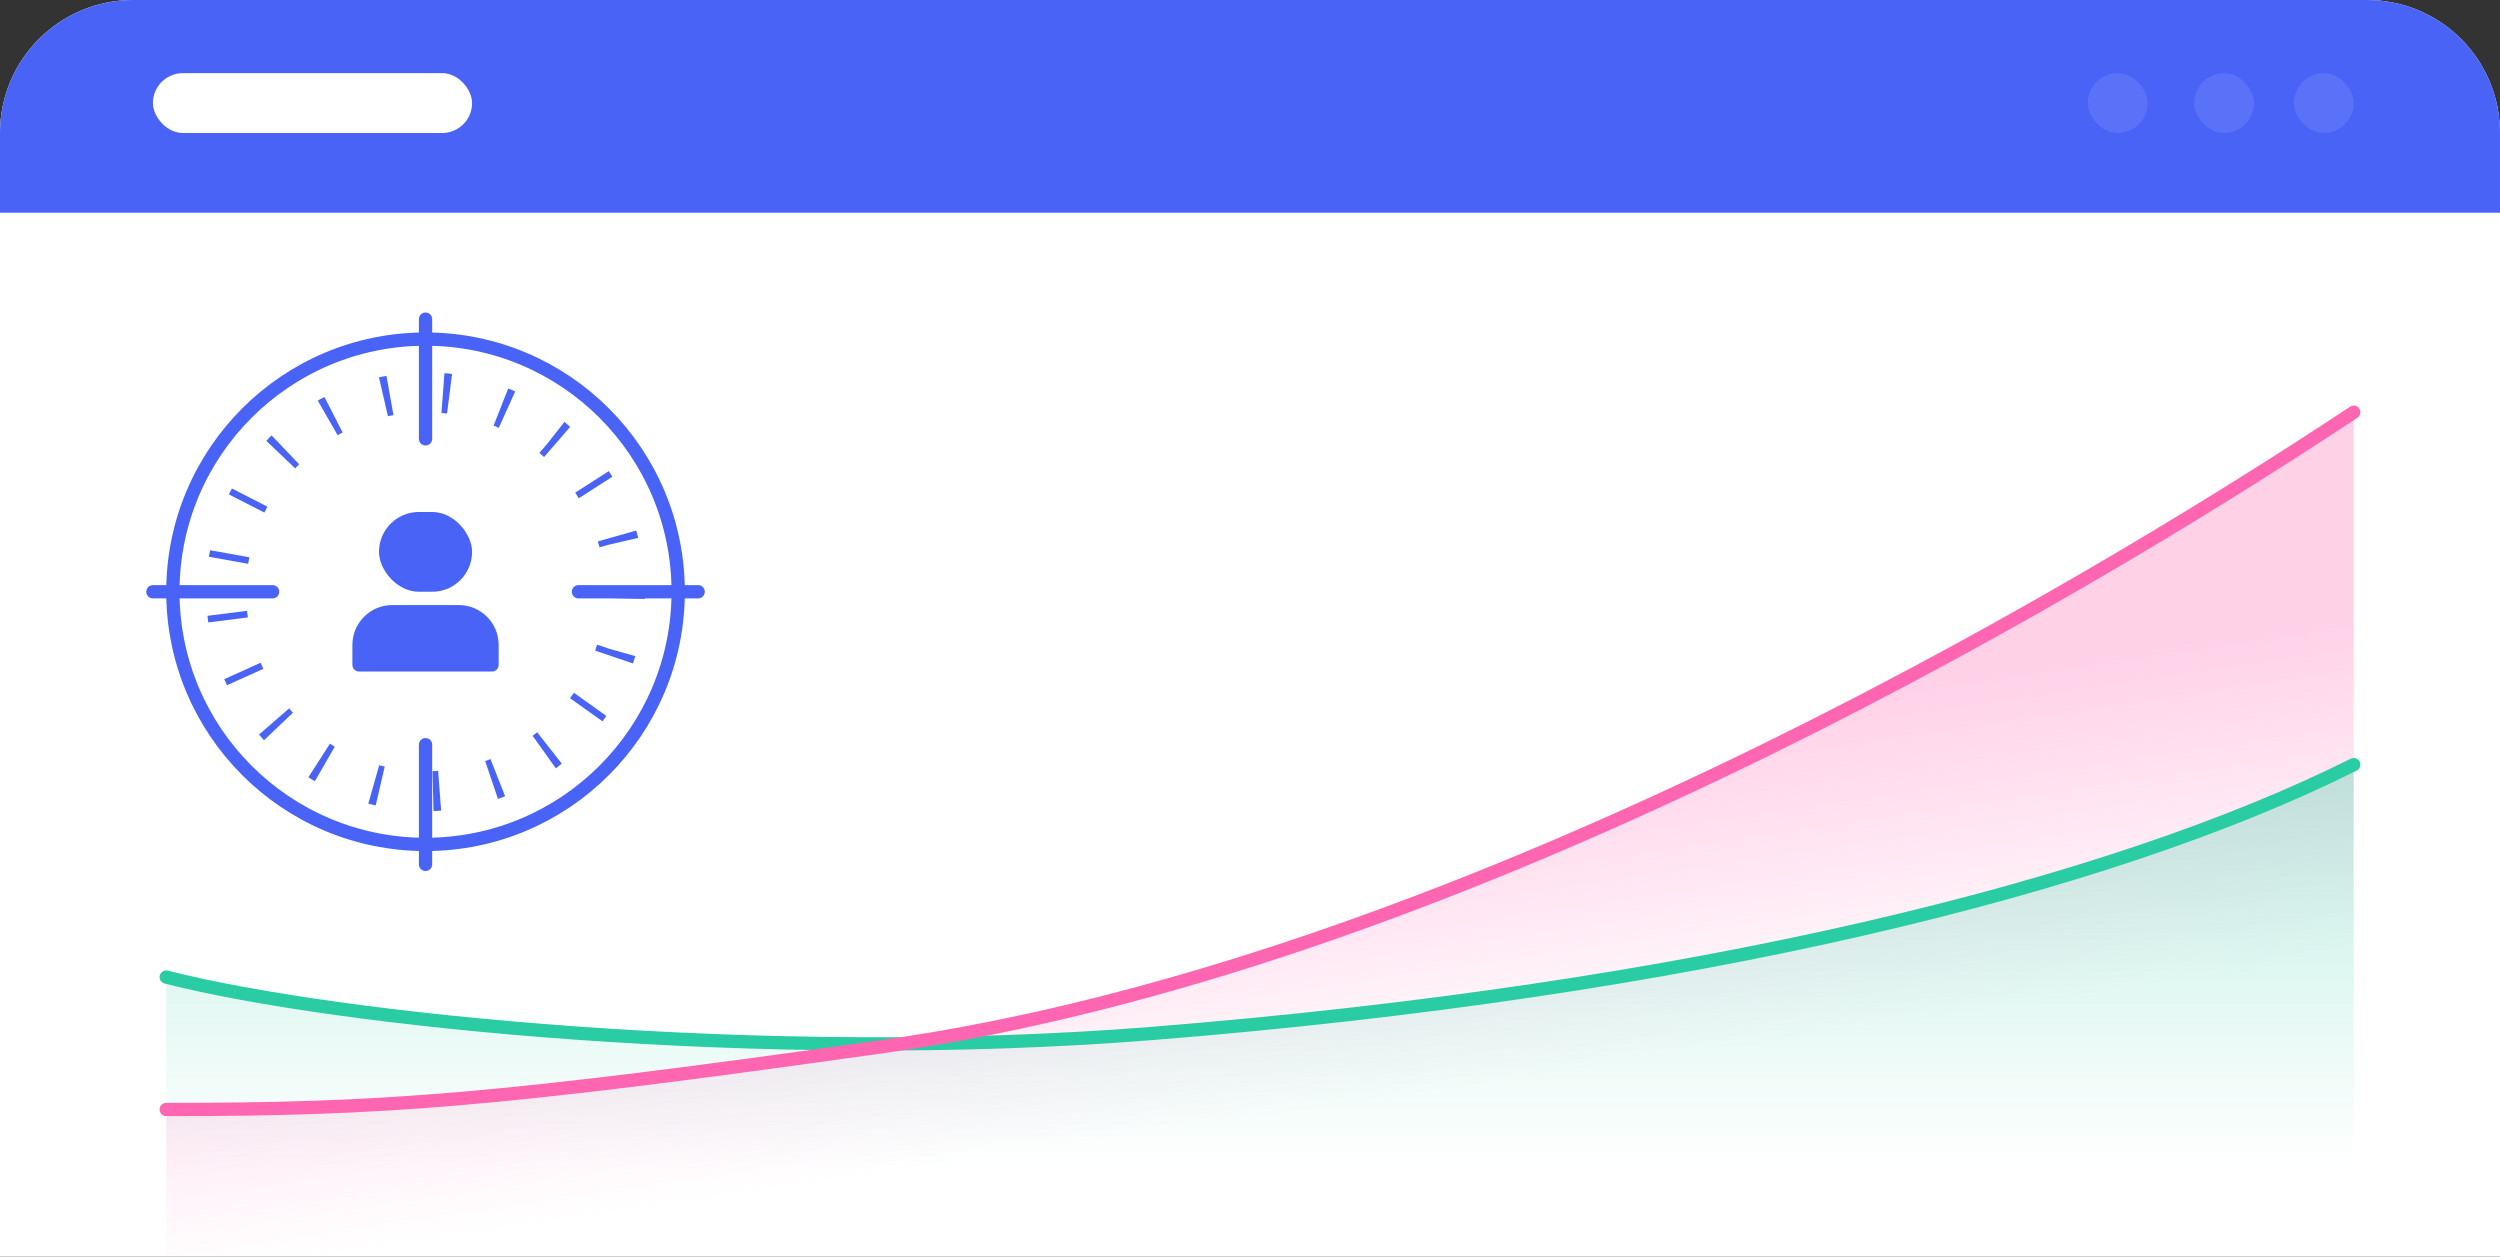 <svg width="376" height="189" viewBox="0 0 376 189" fill="none" xmlns="http://www.w3.org/2000/svg">
<rect x="0" y="0" width="376" height="189" fill="#333333" stroke="none"/>
<g clip-path="url(#clip0_210_5937)">
<path d="M0 20C0 8.954 8.954 0 20 0H356C367.046 0 376 8.954 376 20V189H0V20Z" fill="white"/>
<path d="M0 20C0 8.954 8.954 0 20 0H356C367.046 0 376 8.954 376 20V32H0V20Z" fill="#4863F6"/>
<rect x="23" y="11" width="48" height="9" rx="4.5" fill="white"/>
<rect opacity="0.1" x="345" y="11" width="9" height="9" rx="4.5" fill="white"/>
<rect opacity="0.1" x="330" y="11" width="9" height="9" rx="4.5" fill="white"/>
<rect opacity="0.1" x="314" y="11" width="9" height="9" rx="4.5" fill="white"/>
<path opacity="0.3" d="M141 156C86.236 165.721 57.794 166.629 25 166.629V189H354V62C309.569 91.331 225.5 141 141 156Z" fill="url(#paint0_linear_210_5937)"/>
<path d="M25 146.952C50.308 153.443 114.837 160.102 173.155 155.44C254.351 148.95 317.093 133.473 354 115" stroke="#29CCA3" stroke-width="2" stroke-linecap="round" stroke-linejoin="round"/>
<path opacity="0.3" d="M173.155 155.5C114.837 160.169 50.308 153.5 25 147V176H354V115C317.093 133.5 254.351 149 173.155 155.5Z" fill="url(#paint1_linear_210_5937)"/>
<path d="M25 166.87C57.794 166.87 74.839 165.59 132.953 157.377C217 145.5 309.569 91.441 354 62" stroke="#FF66B2" stroke-width="2" stroke-linecap="round" stroke-linejoin="round"/>
<path d="M102 89C102 109.987 84.987 127 64 127C43.013 127 26 109.987 26 89C26 68.013 43.013 51 64 51C84.987 51 102 68.013 102 89Z" fill="white" stroke="#4863F6" stroke-width="2" stroke-linecap="round"/>
<path d="M94 89C94 105.569 80.569 119 64 119C47.431 119 34 105.569 34 89C34 72.431 47.431 59 64 59C80.569 59 94 72.431 94 89Z" fill="white" stroke="#4863F6" stroke-width="6" stroke-dasharray="1 8"/>
<path d="M105 89H87" stroke="#4863F6" stroke-width="2" stroke-linecap="round"/>
<path d="M41 89H23" stroke="#4863F6" stroke-width="2" stroke-linecap="round"/>
<path d="M64 66L64 48" stroke="#4863F6" stroke-width="2" stroke-linecap="round"/>
<path d="M64 130L64 112" stroke="#4863F6" stroke-width="2" stroke-linecap="round"/>
<rect x="57" y="77" width="14" height="12" rx="6" fill="#4863F6"/>
<path d="M53 97C53 93.686 55.686 91 59 91H69C72.314 91 75 93.686 75 97V100C75 100.552 74.552 101 74 101H54C53.448 101 53 100.552 53 100V97Z" fill="#4863F6"/>
</g>
<defs>
<linearGradient id="paint0_linear_210_5937" x1="173.5" y1="120" x2="182" y2="177.5" gradientUnits="userSpaceOnUse">
<stop stop-color="#FF66B2"/>
<stop offset="0.858" stop-color="#FF66B2" stop-opacity="0"/>
</linearGradient>
<linearGradient id="paint1_linear_210_5937" x1="189.5" y1="115" x2="189.5" y2="176" gradientUnits="userSpaceOnUse">
<stop stop-color="#29CCA3"/>
<stop offset="1" stop-color="#29CCA3" stop-opacity="0"/>
</linearGradient>
<clipPath id="clip0_210_5937">
<path d="M0 20C0 8.954 8.954 0 20 0H356C367.046 0 376 8.954 376 20V189H0V20Z" fill="white"/>
</clipPath>
</defs>
</svg>
